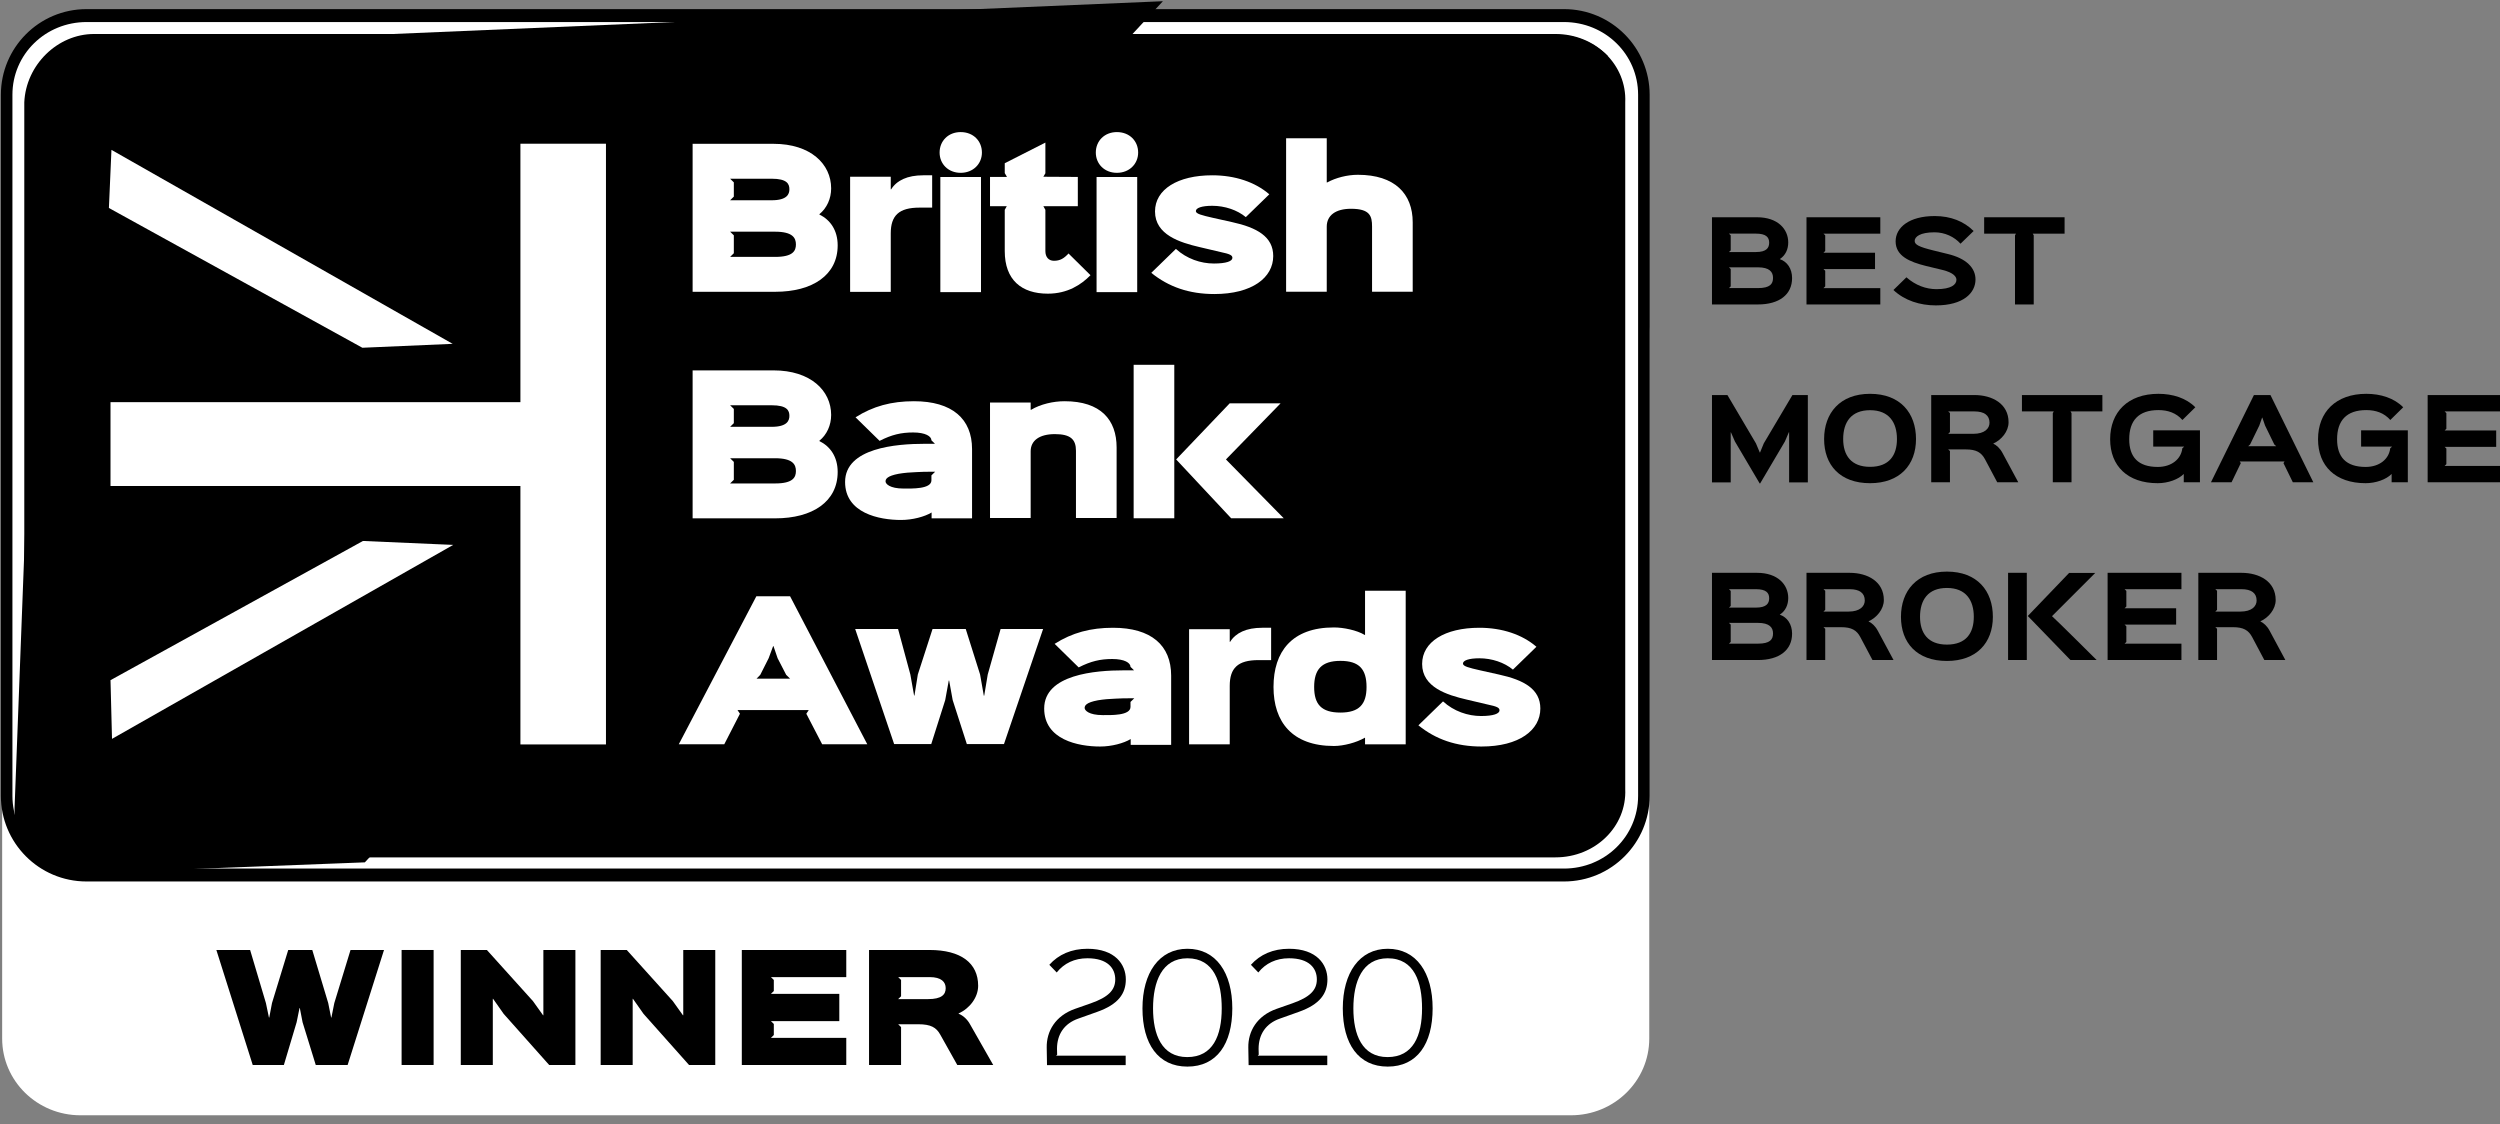 <svg width="169" height="76" viewBox="0 0 169 76" fill="none" xmlns="http://www.w3.org/2000/svg">
<rect x="0" y="0" width="169" height="76" fill="#808080" stroke="none"/>
<g clip-path="url(#clip0)">
<path d="M106.198 75.393H5.437C2.515 75.393 0.146 73.072 0.146 70.208V22.502C0.146 19.638 2.515 17.316 5.438 17.316H106.198C109.121 17.316 111.49 19.637 111.49 22.501V70.208C111.49 73.072 109.121 75.393 106.198 75.393Z" fill="white"/>
<path d="M23.696 64.219L22.599 67.808L22.403 68.787H22.383L22.188 67.808L21.11 64.219H19.484L18.387 67.808L18.201 68.787H18.181L17.976 67.808L16.908 64.219H14.626L17.084 71.993H19.19L20.052 69.104L20.248 68.144H20.268L20.454 69.104L21.345 71.993H23.5L25.959 64.219H23.696Z" fill="black"/>
<path d="M29.312 64.219H27.148V71.993H29.312V64.219Z" fill="black"/>
<path d="M38.897 64.219H36.732V68.634H36.713L36.027 67.674L32.913 64.219H31.149V71.993H33.314V67.521H33.334L34.049 68.538L37.124 71.993H38.897V64.219Z" fill="black"/>
<path d="M48.352 64.219H46.188V68.634H46.168L45.482 67.674L42.368 64.219H40.605V71.993H42.769V67.521H42.789L43.504 68.538L46.579 71.993H48.352V64.219Z" fill="black"/>
<path d="M57.208 70.16H52.114L52.31 69.968V69.219L52.114 69.028H56.737V67.185H52.114L52.31 66.993V66.244L52.114 66.052H57.208V64.219H50.146V71.993H57.208V70.16Z" fill="black"/>
<path d="M63.929 66.801C63.929 67.233 63.654 67.54 62.734 67.54H60.716L60.912 67.348V66.244L60.716 66.052H62.841C63.635 66.052 63.929 66.379 63.929 66.801ZM65.584 69.258C65.398 68.912 65.104 68.644 64.8 68.528V68.509C65.564 68.164 66.123 67.415 66.123 66.638C66.123 65.102 64.957 64.219 62.841 64.219H58.747V71.993H60.912V69.431L60.716 69.239H62.077C62.929 69.239 63.292 69.46 63.556 69.93L64.712 71.993H67.141L65.584 69.258Z" fill="black"/>
<path d="M76.106 66.209C76.106 65.202 75.391 64.137 73.51 64.137C72.433 64.137 71.561 64.52 70.934 65.221L71.434 65.739C71.933 65.115 72.638 64.779 73.51 64.779C74.882 64.779 75.391 65.461 75.391 66.209C75.391 66.939 74.911 67.409 73.745 67.822L72.678 68.196C71.336 68.666 70.738 69.722 70.758 70.815L70.778 72.005H76.096V71.362H71.395L71.463 71.295C71.463 71.238 71.453 70.959 71.453 70.902C71.453 69.913 71.953 69.184 72.893 68.858L74.157 68.407C75.606 67.898 76.106 67.159 76.106 66.209Z" fill="black"/>
<path d="M82.589 68.167C82.589 70.01 81.992 71.459 80.258 71.459C78.524 71.459 77.946 69.933 77.946 68.167C77.946 66.373 78.544 64.78 80.268 64.78C82.089 64.78 82.589 66.43 82.589 68.167ZM83.304 68.167C83.304 65.758 82.207 64.137 80.268 64.137C78.358 64.137 77.231 65.768 77.231 68.167C77.231 70.566 78.289 72.102 80.268 72.102C82.256 72.102 83.304 70.566 83.304 68.167Z" fill="black"/>
<path d="M89.734 66.209C89.734 65.202 89.019 64.137 87.138 64.137C86.061 64.137 85.189 64.52 84.562 65.221L85.062 65.739C85.561 65.115 86.267 64.779 87.138 64.779C88.51 64.779 89.019 65.461 89.019 66.209C89.019 66.939 88.539 67.409 87.373 67.822L86.306 68.196C84.964 68.666 84.366 69.722 84.386 70.815L84.406 72.005H89.724V71.362H85.023L85.091 71.295C85.091 71.238 85.081 70.959 85.081 70.902C85.081 69.913 85.581 69.184 86.521 68.858L87.785 68.407C89.234 67.898 89.734 67.159 89.734 66.209Z" fill="black"/>
<path d="M96.131 68.167C96.131 70.01 95.533 71.459 93.799 71.459C92.066 71.459 91.488 69.933 91.488 68.167C91.488 66.373 92.085 64.78 93.809 64.78C95.631 64.78 96.131 66.43 96.131 68.167ZM96.846 68.167C96.846 65.758 95.749 64.137 93.809 64.137C91.899 64.137 90.773 65.768 90.773 68.167C90.773 70.566 91.831 72.102 93.809 72.102C95.797 72.102 96.846 70.566 96.846 68.167Z" fill="black"/>
<path d="M105.839 59.162H5.777C2.855 59.162 0.485 56.841 0.485 53.977V6.27C0.485 3.407 2.855 1.085 5.778 1.085H105.839C108.761 1.085 111.131 3.406 111.131 6.27V53.977C111.131 56.841 108.761 59.162 105.839 59.162Z" fill="white"/>
<path d="M5.855 0.616C2.623 0.616 0.06 3.237 0.06 6.404V53.8C0.06 56.967 2.623 59.588 5.855 59.588H105.721C108.953 59.588 111.516 56.967 111.516 53.8V6.404C111.516 3.237 108.953 0.616 105.721 0.616H5.855ZM5.855 1.49H105.721C108.507 1.49 110.736 3.674 110.736 6.404V53.8C110.736 56.53 108.507 58.715 105.721 58.715H5.855C3.069 58.715 0.84 56.53 0.84 53.8V6.404C0.84 3.674 3.069 1.49 5.855 1.49Z" fill="black"/>
<path d="M6.357 2.298C3.887 2.298 1.754 4.388 1.642 6.918V53.338C1.754 55.868 3.887 57.958 6.357 57.958L105.151 57.958C107.846 57.958 109.979 55.868 109.866 53.338L109.866 6.918C109.979 4.388 107.846 2.298 105.151 2.298L6.357 2.298Z" fill="black"/>
<path d="M7.644 3.103C5.076 3.224 2.846 5.382 2.761 7.951L0.985 54.603C0.9 57.172 2.933 59.156 5.501 59.035L24.664 58.295L78.612 0.082L7.644 3.103Z" fill="black"/>
<path d="M43.888 2.351L22.888 57.919H53.434L108.686 3.781C107.787 2.901 106.552 2.351 105.205 2.351H43.888Z" fill="black"/>
<path d="M35.18 9.715V27.186H7.47V32.853H35.18V50.324H40.963V9.715H35.18Z" fill="white"/>
<path d="M7.362 14.06L24.495 23.508L30.599 23.243L7.534 10.131L7.362 14.06Z" fill="white"/>
<path d="M24.534 36.57L7.47 45.979L7.572 49.947L30.637 36.835L24.534 36.57Z" fill="white"/>
<path d="M52.392 15.662H49.355L49.607 15.909V17.119L49.355 17.366H52.405C53.615 17.366 53.804 16.947 53.804 16.527C53.804 16.095 53.602 15.662 52.392 15.662ZM52.165 12.081H49.355L49.607 12.328V13.291L49.355 13.538H52.165C53.212 13.538 53.363 13.118 53.363 12.797C53.363 12.439 53.212 12.081 52.165 12.081ZM52.405 19.725H46.821V9.722H52.291C54.8 9.722 56.186 11.093 56.186 12.735C56.186 13.427 55.896 14.069 55.392 14.477V14.501C56.123 14.86 56.627 15.563 56.627 16.588C56.627 18.589 54.938 19.725 52.405 19.725Z" fill="white"/>
<path d="M63.014 14.035H62.157C60.758 14.035 60.215 14.579 60.215 15.777V19.729H57.468V11.948H60.215V12.8H60.241C60.619 12.195 61.337 11.85 62.408 11.85H63.014V14.035Z" fill="white"/>
<path d="M66.315 19.747H63.567V11.967H66.315V19.747ZM64.941 11.683C64.096 11.683 63.517 11.078 63.517 10.312C63.517 9.534 64.096 8.929 64.941 8.929C65.798 8.929 66.378 9.534 66.378 10.312C66.378 11.078 65.785 11.683 64.941 11.683Z" fill="white"/>
<path d="M73.718 18.604C73.088 19.247 72.168 19.852 70.832 19.852C69.055 19.852 67.921 18.925 67.921 16.974V14.184L68.059 13.937H66.925V11.961H68.072L67.921 11.701V11.034L70.668 9.639V11.714L70.53 11.948L72.861 11.961V13.937H70.53L70.668 14.184V16.974C70.668 17.37 70.882 17.629 71.248 17.629C71.664 17.629 71.929 17.468 72.231 17.135L73.718 18.604Z" fill="white"/>
<path d="M76.875 19.747H74.128V11.967H76.875V19.747ZM75.502 11.683C74.657 11.683 74.077 11.078 74.077 10.312C74.077 9.534 74.657 8.929 75.502 8.929C76.359 8.929 76.939 9.534 76.939 10.312C76.939 11.078 76.346 11.683 75.502 11.683Z" fill="white"/>
<path d="M82.087 19.877C80.386 19.877 78.999 19.395 77.827 18.444L79.491 16.826C80.222 17.493 81.167 17.814 82.062 17.814C82.906 17.814 83.31 17.654 83.31 17.432C83.31 17.259 83.159 17.172 82.503 17.036C82.339 17 81.268 16.74 81.091 16.703C79.768 16.394 78.079 15.876 78.079 14.295C78.079 12.8 79.617 11.85 81.949 11.85C83.486 11.85 84.847 12.306 85.805 13.134L84.217 14.678C83.638 14.196 82.793 13.912 81.949 13.912C81.23 13.912 80.84 14.06 80.84 14.27C80.84 14.455 81.243 14.554 81.999 14.727L83.272 15.011C84.974 15.382 86.07 15.999 86.07 17.308C86.07 18.765 84.646 19.877 82.087 19.877Z" fill="white"/>
<path d="M95.499 19.719H92.751V15.311C92.751 14.607 92.612 14.113 91.327 14.113C90.293 14.113 89.688 14.557 89.688 15.323V19.719H86.941V9.346H89.688V12.335H89.713C90.306 12.013 91.075 11.816 91.793 11.816C94.288 11.816 95.499 13.1 95.499 15.027V19.719Z" fill="white"/>
<path d="M52.392 30.977H49.355L49.607 31.224V32.434L49.355 32.681H52.405C53.615 32.681 53.804 32.261 53.804 31.842C53.804 31.41 53.602 30.977 52.392 30.977ZM52.165 27.396H49.355L49.607 27.643V28.606L49.355 28.853H52.165C53.212 28.853 53.363 28.433 53.363 28.112C53.363 27.754 53.212 27.396 52.165 27.396ZM52.405 35.04H46.821V25.038H52.291C54.8 25.038 56.186 26.408 56.186 28.051C56.186 28.742 55.896 29.384 55.392 29.792V29.817C56.123 30.175 56.627 30.878 56.627 31.904C56.627 33.904 54.938 35.04 52.405 35.04Z" fill="white"/>
<path d="M63.216 31.89H62.938C62.611 31.89 62.371 31.89 61.943 31.915C61.552 31.927 61.123 31.964 60.758 32.026C59.964 32.174 59.863 32.384 59.863 32.544C59.863 32.705 60.14 33.026 61.086 33.026C61.615 33.026 62.964 33.075 62.964 32.471V32.137L63.216 31.89ZM65.711 35.039H62.976V34.644C62.51 34.928 61.69 35.15 60.909 35.15C59.434 35.15 57.128 34.693 57.128 32.582C57.128 30.272 60.606 30.001 62.497 30.001H63.203L62.964 29.766C62.964 29.494 62.56 29.235 61.728 29.235C60.922 29.235 60.279 29.383 59.46 29.803L57.834 28.21C59.019 27.457 60.266 27.123 61.779 27.123C64.363 27.123 65.711 28.309 65.711 30.359V35.039Z" fill="white"/>
<path d="M75.483 35.015H72.735V30.47C72.735 29.704 72.37 29.346 71.311 29.346C70.252 29.346 69.673 29.791 69.673 30.507V35.015H66.925V27.21H69.673V27.704H69.698C70.341 27.321 71.198 27.123 71.966 27.123C74.412 27.123 75.483 28.383 75.483 30.248V35.015Z" fill="white"/>
<path d="M86.78 35.034H83.226L79.507 31.058L83.125 27.267H86.566L82.885 31.046V31.07L86.78 35.034ZM79.382 35.034H76.634V24.661H79.382V35.034Z" fill="white"/>
<path d="M53.41 45.878L53.146 45.619L52.566 44.495L52.288 43.68H52.263L51.961 44.495L51.394 45.619L51.142 45.878H53.41ZM58.628 50.312H55.578L54.507 48.249L54.671 48.002H49.856L50.02 48.249L48.961 50.312H45.886L51.129 40.309H53.41L58.628 50.312Z" fill="white"/>
<path d="M70.514 42.52L67.868 50.301H65.359L64.401 47.325L64.162 46.003H64.137L63.897 47.325L62.952 50.301H60.444L57.81 42.52H60.709L61.54 45.596L61.792 47.016H61.818L62.045 45.596L63.04 42.52H65.284L66.254 45.596L66.506 47.028H66.532L66.771 45.596L67.641 42.52H70.514Z" fill="white"/>
<path d="M76.675 47.204H76.397C76.07 47.204 75.83 47.204 75.402 47.229C75.011 47.241 74.582 47.278 74.217 47.34C73.423 47.488 73.322 47.698 73.322 47.859C73.322 48.019 73.599 48.341 74.544 48.341C75.074 48.341 76.422 48.39 76.422 47.785V47.451L76.675 47.204ZM79.17 50.354H76.435V49.959C75.969 50.242 75.15 50.465 74.368 50.465C72.893 50.465 70.587 50.008 70.587 47.896C70.587 45.586 74.066 45.315 75.956 45.315H76.662L76.422 45.08C76.422 44.808 76.019 44.549 75.187 44.549C74.381 44.549 73.738 44.697 72.919 45.117L71.293 43.524C72.478 42.77 73.725 42.437 75.238 42.437C77.822 42.437 79.17 43.623 79.17 45.673V50.354Z" fill="white"/>
<path d="M119.857 18.784C119.857 19.192 119.656 19.475 118.836 19.475H116.877L116.996 19.359V18.187L116.877 18.071H118.836C119.618 18.071 119.857 18.384 119.857 18.784ZM119.596 16.404C119.596 16.739 119.432 17.038 118.702 17.038H116.877L116.996 16.928V15.909L116.877 15.793H118.702C119.38 15.793 119.596 16.033 119.596 16.404ZM121.145 18.799C121.145 18.158 120.81 17.685 120.318 17.518V17.511C120.698 17.263 120.885 16.855 120.885 16.39C120.885 15.48 120.17 14.687 118.777 14.687H115.73V20.581H118.836C120.281 20.581 121.145 19.912 121.145 18.799Z" fill="black"/>
<path d="M127.109 19.477H123.266L123.385 19.36V18.305L123.266 18.189H126.752V17.083H123.266L123.385 16.966V15.911L123.266 15.794H127.109V14.688H122.119V20.583H127.109V19.477Z" fill="black"/>
<path d="M133.544 18.892C133.544 18.105 132.918 17.465 131.66 17.167C131.518 17.137 130.818 16.963 130.684 16.927C129.708 16.686 129.432 16.534 129.432 16.286C129.432 16.009 129.79 15.704 130.773 15.704C131.473 15.704 132.114 16.009 132.531 16.475L133.417 15.617C132.762 14.961 131.868 14.605 130.788 14.605C129.06 14.605 128.144 15.376 128.144 16.315C128.144 17.312 129.105 17.705 130.177 17.974C130.319 18.011 131.161 18.215 131.295 18.244C132.084 18.433 132.255 18.724 132.255 18.913C132.255 19.241 131.898 19.547 130.907 19.547C130.207 19.547 129.492 19.292 128.874 18.746L127.995 19.605C128.755 20.318 129.79 20.645 130.863 20.645C132.725 20.645 133.544 19.801 133.544 18.892Z" fill="black"/>
<path d="M139.566 14.688H134.129V15.794H136.281L136.214 15.911V20.583H137.48V15.911L137.413 15.794H139.566V14.688Z" fill="black"/>
<path d="M122.21 26.705H121.168L119.231 29.973L118.978 30.592H118.963L118.702 29.973L116.773 26.705H115.73V32.608H116.996V29.224H117.011L117.28 29.842L118.955 32.681H118.985L120.661 29.842L120.929 29.216H120.944V32.608H122.21V26.705Z" fill="black"/>
<path d="M128.234 29.68C128.234 30.779 127.712 31.558 126.416 31.558C125.135 31.558 124.599 30.779 124.599 29.68C124.599 28.544 125.135 27.729 126.416 27.729C127.712 27.729 128.234 28.573 128.234 29.68ZM129.522 29.68C129.522 27.925 128.465 26.622 126.416 26.622C124.383 26.622 123.31 27.925 123.31 29.68C123.31 31.434 124.383 32.664 126.416 32.664C128.42 32.664 129.522 31.434 129.522 29.68Z" fill="black"/>
<path d="M134.491 28.576C134.491 28.962 134.17 29.326 133.396 29.326H131.697L131.817 29.209V27.921L131.697 27.812H133.47C134.133 27.812 134.491 28.074 134.491 28.576ZM135.362 30.607C135.198 30.301 134.952 30.083 134.751 29.995V29.981C135.288 29.741 135.779 29.173 135.779 28.547C135.779 27.288 134.669 26.705 133.47 26.705H130.55V32.601H131.817V30.49L131.697 30.381H132.897C133.597 30.381 133.939 30.585 134.185 31.044L135.012 32.601H136.435L135.362 30.607Z" fill="black"/>
<path d="M142.121 26.705H136.683V27.812H138.836L138.769 27.928V32.601H140.035V27.928L139.968 27.812H142.121V26.705Z" fill="black"/>
<path d="M148.717 29.09H145.558V30.189H147.652L147.525 30.306C147.443 31.034 146.795 31.565 145.864 31.565C144.531 31.565 143.935 30.888 143.935 29.694C143.935 28.442 144.56 27.722 145.909 27.722C146.549 27.722 147.108 27.911 147.532 28.391L148.404 27.532C147.786 26.906 146.877 26.622 145.909 26.622C143.853 26.622 142.646 27.853 142.646 29.694C142.646 31.5 143.823 32.664 145.864 32.664C146.557 32.664 147.264 32.409 147.622 32.038V32.599H148.717V29.09Z" fill="black"/>
<path d="M151.978 30.163L152.105 30.046L152.73 28.765L152.917 28.234L152.932 28.227L153.118 28.765L153.743 30.046L153.87 30.163H151.978ZM153.483 26.705H152.365L149.461 32.601H150.853L151.479 31.306L151.405 31.196H154.436L154.362 31.306L154.995 32.601H156.38L153.483 26.705Z" fill="black"/>
<path d="M162.769 29.09H159.611V30.189H161.704L161.578 30.306C161.496 31.034 160.848 31.565 159.917 31.565C158.583 31.565 157.987 30.888 157.987 29.694C157.987 28.442 158.613 27.722 159.961 27.722C160.602 27.722 161.161 27.911 161.585 28.391L162.457 27.532C161.838 26.906 160.93 26.622 159.961 26.622C157.906 26.622 156.699 27.853 156.699 29.694C156.699 31.5 157.876 32.664 159.917 32.664C160.609 32.664 161.317 32.409 161.674 32.038V32.599H162.769V29.09Z" fill="black"/>
<path d="M169.099 31.495H165.256L165.375 31.378V30.323L165.256 30.206H168.742V29.1H165.256L165.375 28.984V27.928L165.256 27.812H169.099V26.705H164.109V32.601H169.099V31.495Z" fill="black"/>
<path d="M119.857 42.82C119.857 43.228 119.656 43.511 118.836 43.511H116.877L116.996 43.395V42.223L116.877 42.107H118.836C119.618 42.107 119.857 42.42 119.857 42.82ZM119.596 40.441C119.596 40.775 119.432 41.074 118.702 41.074H116.877L116.996 40.964V39.946L116.877 39.829H118.702C119.38 39.829 119.596 40.069 119.596 40.441ZM121.145 42.835C121.145 42.194 120.81 41.721 120.318 41.554V41.547C120.698 41.299 120.885 40.892 120.885 40.426C120.885 39.516 120.17 38.723 118.777 38.723H115.73V44.618H118.836C120.281 44.618 121.145 43.948 121.145 42.835Z" fill="black"/>
<path d="M126.059 40.593C126.059 40.979 125.739 41.343 124.964 41.343H123.266L123.385 41.226V39.938L123.266 39.829H125.039C125.702 39.829 126.059 40.091 126.059 40.593ZM126.931 42.624C126.767 42.318 126.521 42.1 126.32 42.012V41.998C126.856 41.758 127.348 41.19 127.348 40.564C127.348 39.305 126.238 38.723 125.039 38.723H122.119V44.618H123.385V42.507L123.266 42.398H124.465C125.165 42.398 125.508 42.602 125.754 43.06L126.58 44.618H128.003L126.931 42.624Z" fill="black"/>
<path d="M133.429 41.697C133.429 42.796 132.908 43.575 131.612 43.575C130.33 43.575 129.794 42.796 129.794 41.697C129.794 40.562 130.33 39.746 131.612 39.746C132.908 39.746 133.429 40.591 133.429 41.697ZM134.718 41.697C134.718 39.943 133.66 38.64 131.612 38.64C129.578 38.64 128.505 39.943 128.505 41.697C128.505 43.451 129.578 44.681 131.612 44.681C133.615 44.681 134.718 43.451 134.718 41.697Z" fill="black"/>
<path d="M137.012 38.723H135.746V44.618H137.012V38.723ZM141.734 44.618C141.734 44.618 138.941 41.838 138.725 41.663C138.718 41.656 138.718 41.648 138.718 41.648L141.638 38.73H139.872L137.079 41.641L139.962 44.618H141.734Z" fill="black"/>
<path d="M147.465 43.511H143.621L143.741 43.395V42.34L143.621 42.223H147.107V41.117H143.621L143.741 41.001V39.946L143.621 39.829H147.465V38.723H142.474V44.618H147.465V43.511Z" fill="black"/>
<path d="M152.547 40.593C152.547 40.979 152.227 41.343 151.452 41.343H149.754L149.873 41.226V39.938L149.754 39.829H151.527C152.19 39.829 152.547 40.091 152.547 40.593ZM153.419 42.624C153.255 42.318 153.009 42.1 152.808 42.012V41.998C153.344 41.758 153.836 41.19 153.836 40.564C153.836 39.305 152.726 38.723 151.527 38.723H148.607V44.618H149.873V42.507L149.754 42.398H150.953C151.654 42.398 151.996 42.602 152.242 43.06L153.069 44.618H154.491L153.419 42.624Z" fill="black"/>
<path d="M85.928 44.623H85.071C83.672 44.623 83.13 45.167 83.13 46.365V50.316H80.382V42.536H83.13V43.388H83.155C83.533 42.783 84.251 42.437 85.323 42.437H85.928V44.623Z" fill="white"/>
<path d="M90.614 44.675C89.341 44.675 88.837 45.255 88.837 46.441C88.837 47.614 89.328 48.17 90.614 48.17C91.887 48.17 92.378 47.602 92.378 46.441C92.378 45.243 91.887 44.675 90.614 44.675ZM95.025 50.318H92.277V49.874H92.252C91.71 50.195 90.828 50.429 90.172 50.429C87.349 50.429 86.089 48.8 86.089 46.441C86.089 44.045 87.337 42.415 90.172 42.415C90.815 42.415 91.723 42.6 92.252 42.921H92.277V39.932H95.025V50.318Z" fill="white"/>
<path d="M100.144 50.465C98.442 50.465 97.056 49.983 95.884 49.032L97.548 47.414C98.279 48.081 99.224 48.403 100.119 48.403C100.963 48.403 101.367 48.242 101.367 48.019C101.367 47.847 101.215 47.76 100.56 47.624C100.396 47.587 99.325 47.328 99.148 47.291C97.825 46.982 96.136 46.464 96.136 44.883C96.136 43.388 97.674 42.437 100.005 42.437C101.543 42.437 102.904 42.894 103.862 43.722L102.274 45.266C101.694 44.784 100.85 44.5 100.005 44.5C99.287 44.5 98.896 44.648 98.896 44.858C98.896 45.043 99.299 45.142 100.056 45.315L101.329 45.599C103.03 45.969 104.127 46.587 104.127 47.896C104.127 49.353 102.703 50.465 100.144 50.465Z" fill="white"/>
</g>
<defs>
<clipPath id="clip0">
<rect width="169" height="76" fill="white"/>
</clipPath>
</defs>
</svg>
